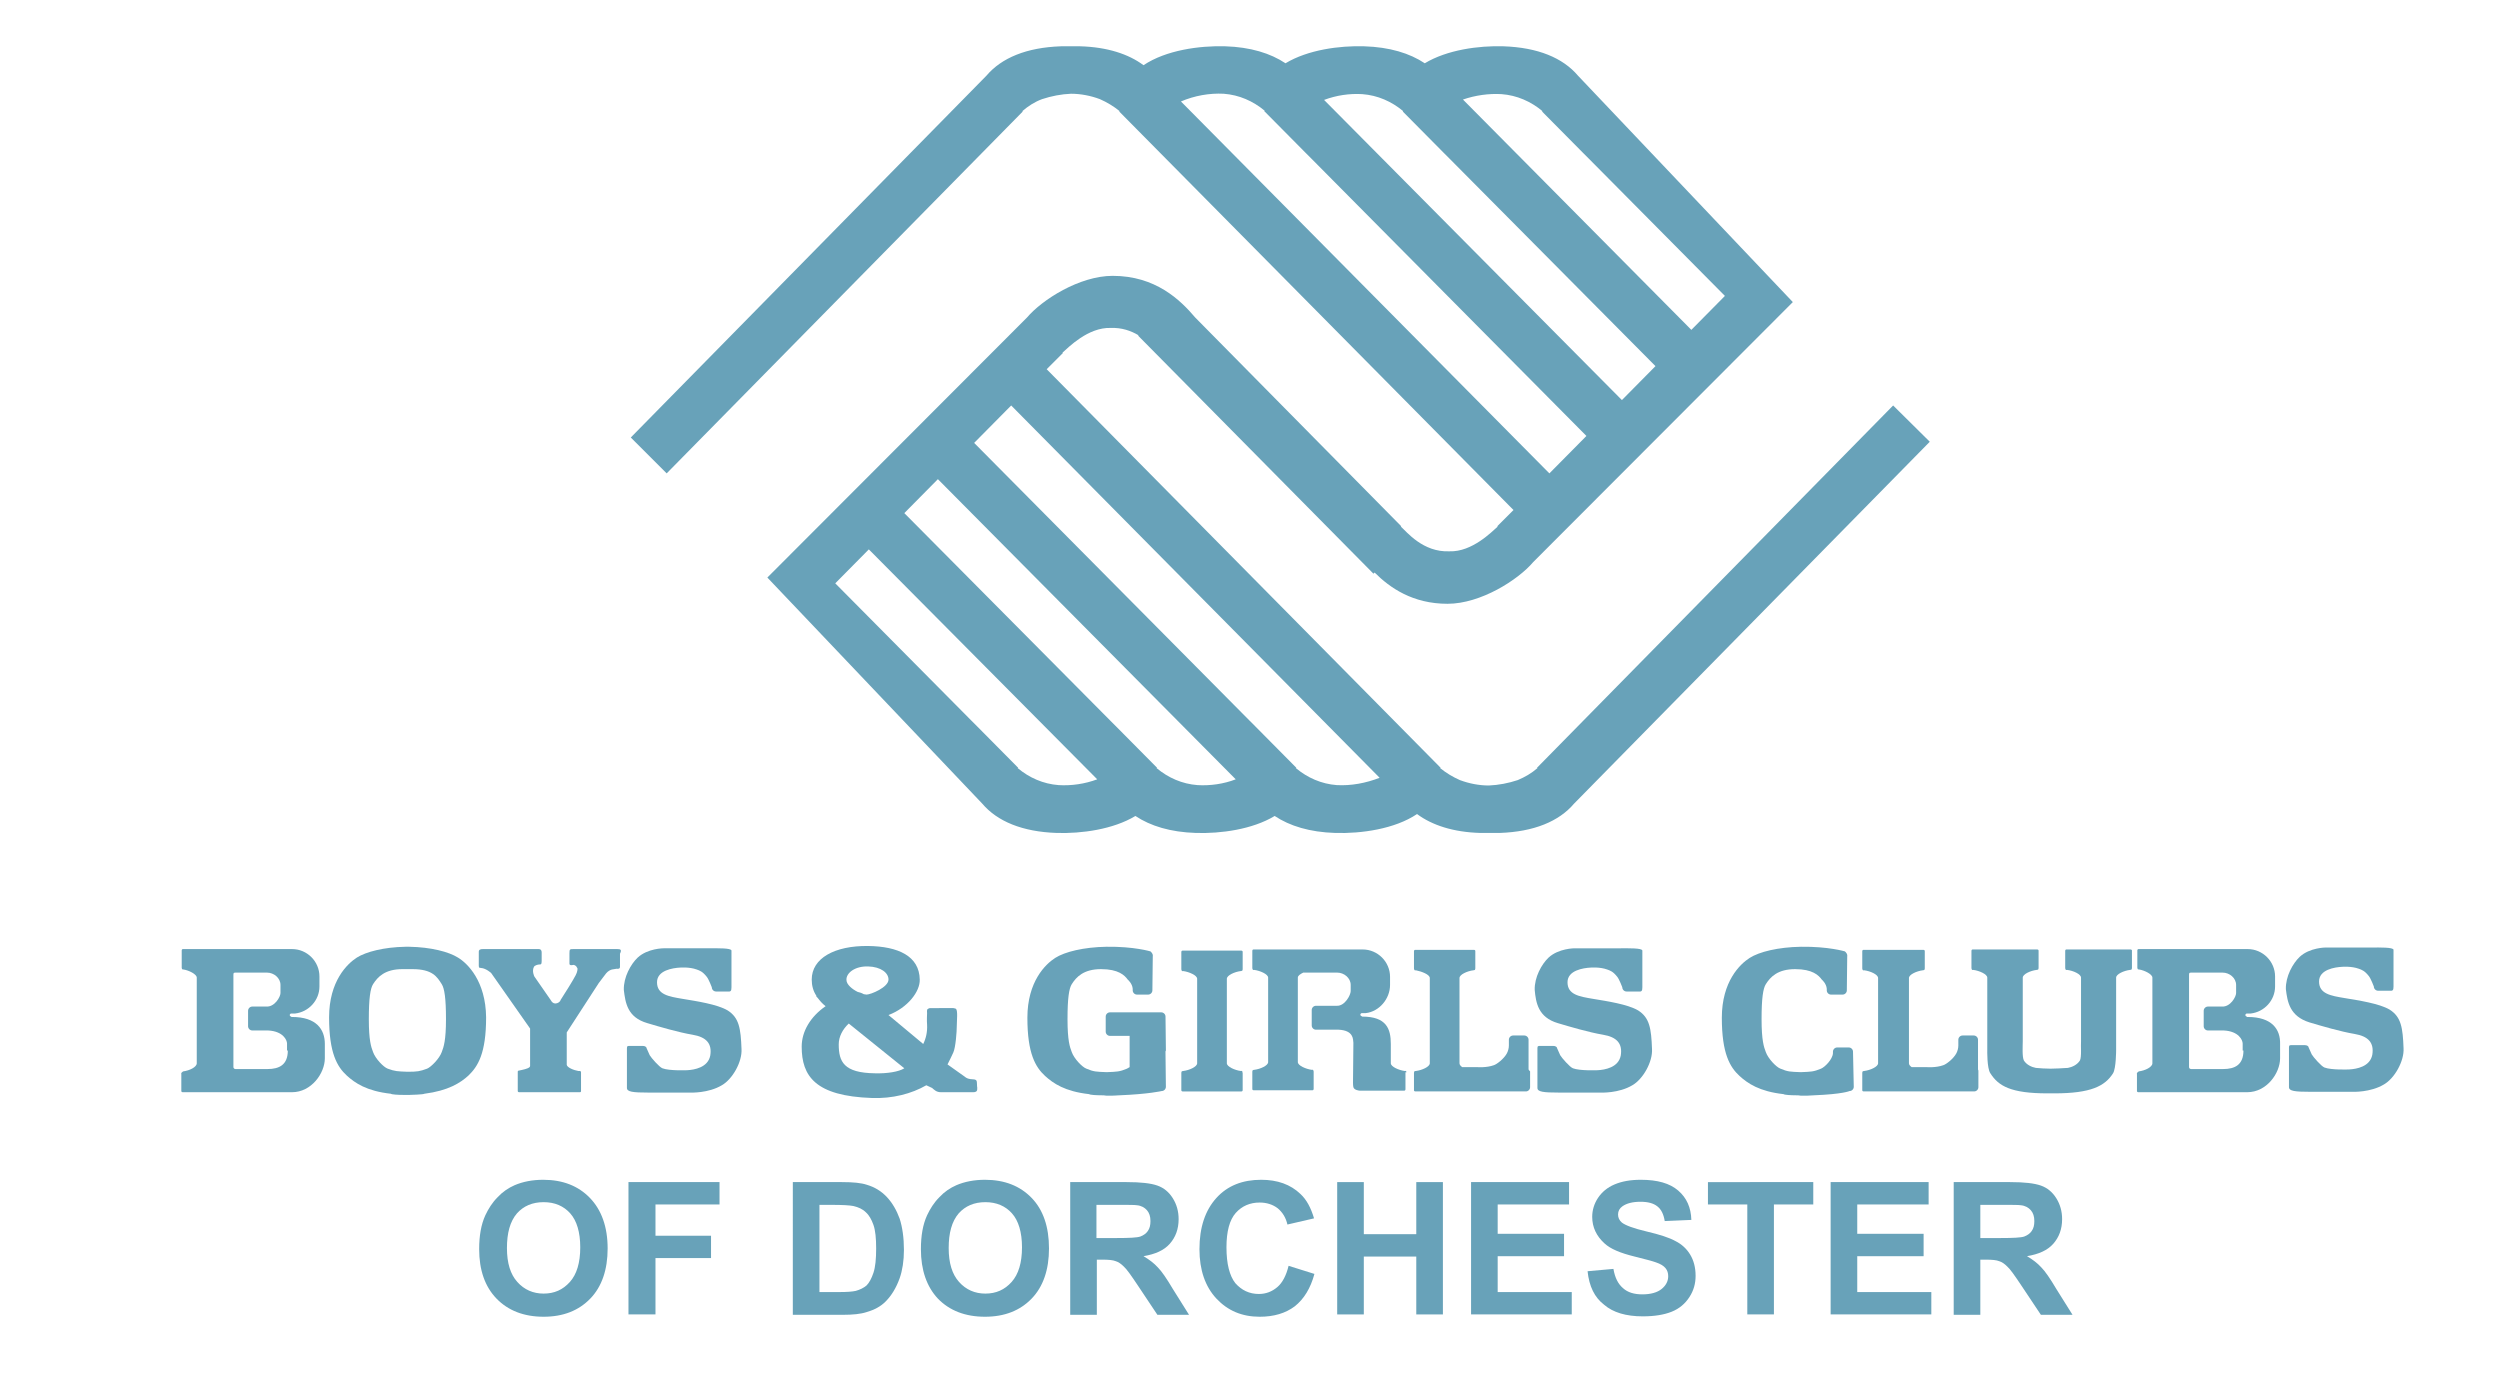 <?xml version="1.0" encoding="utf-8"?>
<!-- Generator: Adobe Illustrator 22.1.0, SVG Export Plug-In . SVG Version: 6.00 Build 0)  -->
<svg version="1.1" id="Layer_1" xmlns="http://www.w3.org/2000/svg" xmlns:xlink="http://www.w3.org/1999/xlink" x="0px" y="0px"
	 width="648px" height="360px" viewBox="0 0 648 360" style="enable-background:new 0 0 648 360;" xml:space="preserve">
<style type="text/css">
	.st0{fill:#68A2B9;}
</style>
<g>
	<path class="st0" d="M490.7,105.1L398.4,199l0.1,0.1c-1.5,1.3-3.2,2.3-5.1,3.1c-2.4,0.8-5,1.3-7.5,1.4c-2.5,0-5.1-0.5-7.5-1.4
		c-1.8-0.8-3.5-1.8-5.1-3.1l0.1-0.1L271.3,95.7l4.2-4.2l-0.1-0.1c1.5-1.3,6.6-6.6,12.5-6.4c2.8-0.1,5.2,0.7,7.2,1.9l-0.1,0.1
		l61,61.7l0.3-0.3c4,4,9.9,8.1,18.9,8.1c8.6,0,18.3-6.2,22.2-10.8l67.3-67.4L409,19.6c-3.9-4.6-10.4-7.3-19.3-7.6
		c-6.4-0.2-14.6,0.9-20.4,4.4c-3.9-2.6-9.1-4.2-15.7-4.4c-6.4-0.2-14.6,0.9-20.4,4.4c-3.9-2.6-9.1-4.2-15.6-4.4
		c-6.7-0.2-15.4,1-21.2,4.9c-3.9-2.9-9.4-4.7-16.4-4.9c-0.8,0-1.6,0-2.5,0c-0.9,0-1.7,0-2.5,0c-8.9,0.3-15.4,3-19.3,7.6l-92.2,93.8
		l9.3,9.3l92.3-93.8l-0.1-0.1c1.5-1.3,3.2-2.4,5.1-3.1c2.4-0.8,5-1.3,7.5-1.4c2.5,0,5.1,0.5,7.5,1.4c1.8,0.8,3.5,1.8,5.1,3.1
		l-0.1,0.1l102.2,103.3l-4.2,4.2l0.1,0.1c-1.5,1.3-6.6,6.6-12.5,6.4c-6.9,0.3-11.1-5.1-12.6-6.4l0.1-0.1l-53.4-54.1
		c-3.9-4.6-10.3-10.8-21.4-10.8c-8.6,0-18.3,6.2-22.2,10.8l-67.3,67.4l55.7,58.6c3.9,4.6,10.4,7.3,19.3,7.6
		c6.4,0.2,14.6-0.9,20.4-4.4c3.9,2.6,9.1,4.2,15.7,4.4c6.4,0.2,14.6-0.9,20.4-4.4c3.9,2.6,9.1,4.2,15.7,4.4c6.7,0.2,15.4-1,21.2-4.9
		c3.9,2.9,9.4,4.7,16.4,4.9c0.8,0,1.6,0,2.5,0c0.9,0,1.7,0,2.5,0c8.9-0.3,15.4-3,19.3-7.6l92.2-93.8L490.7,105.1z M389.2,24.4
		c4,0.3,7.6,1.9,10.6,4.4l-0.1,0.1l10.7,10.8l1.5,1.5l35.2,35.5l-8.7,8.8l-59.2-59.7C382.4,24.7,385.9,24.2,389.2,24.4z M353.1,24.4
		c4,0.3,7.6,1.9,10.6,4.4l-0.1,0.1l10.7,10.8l1.5,1.5l53.3,53.7l-8.7,8.8l-77.2-77.8C346.4,24.7,349.8,24.2,353.1,24.4z M306.1,26.3
		c3.5-1.5,7.4-2.2,11.1-2c4,0.3,7.6,1.9,10.6,4.4l-0.1,0.1l10.7,10.8l1.5,1.5l71.3,71.9l-9.6,9.7L306.1,26.3z M274.4,203.5
		c-4-0.3-7.6-1.9-10.6-4.4l0.1-0.1l-10.7-10.8l-1.5-1.5l-35.2-35.5l8.7-8.8l59.2,59.6C281.2,203.2,277.7,203.7,274.4,203.5z
		 M310.4,203.5c-4-0.3-7.6-1.9-10.6-4.4l0.1-0.1l-10.7-10.8l-1.5-1.5L234.4,133l8.7-8.8l77.2,77.8
		C317.2,203.2,313.7,203.7,310.4,203.5z M346.5,203.5c-4-0.3-7.6-1.9-10.6-4.4l0.1-0.1l-10.7-10.8l-1.5-1.5l-71.3-71.9l9.6-9.7
		l95.5,96.5C354,203,350.2,203.7,346.5,203.5z"/>
	<path class="st0" d="M75.7,263.6h-0.2v-0.1h0c-0.2,0-0.4-0.2-0.4-0.4c0-0.2,0.2-0.4,0.4-0.4h1c3.5-0.4,6.3-3.4,6.3-7v-2.6
		c0-3.9-3.2-7.1-7.1-7.1l-28.3,0c-0.2,0-0.3,0.2-0.3,0.3c0,0,0,4.5,0,4.5c0,0,0,0.2,0.1,0.4c0.1,0.1,0.4,0.1,0.4,0.1
		c1.3,0.2,3.4,1.2,3.4,2.1v22.2c0,1-1.9,1.9-3.5,2.1c0,0-0.2,0.1-0.4,0.3c-0.2,0.2-0.1,0.5-0.1,0.5c0,0,0,4.3,0,4.3
		c0,0.2,0.2,0.3,0.3,0.3H51c0.1,0,0.2,0,0.3,0h24.4c5,0,8.5-4.9,8.5-8.8v-3.7C84.2,266.8,82,263.6,75.7,263.6z M74.6,272.3
		c0,3.7-2.2,4.8-5.3,4.8H61l-0.3-0.1c-0.2-0.2-0.2-0.4-0.2-0.4v-23.9c0,0,0-0.4,0.1-0.5c0.1-0.1,0.5-0.1,0.5-0.1h8.1
		c1.8,0,3.5,1.4,3.5,3.2v2.1c0,1-1.5,3.6-3.6,3.5l-3.7,0c-0.6,0-1.1,0.5-1.1,1.1v4c0,0.6,0.5,1.1,1.1,1.1h4.1
		c3.9,0.2,4.9,2.5,4.9,3.4V272.3z"/>
	<path class="st0" d="M582.6,263.6h-0.2v-0.1h0c-0.2,0-0.4-0.2-0.4-0.4c0-0.2,0.2-0.4,0.4-0.4h1c3.5-0.4,6.3-3.4,6.3-7v-2.6
		c0-3.9-3.2-7.1-7.1-7.1l-28.3,0c-0.2,0-0.3,0.2-0.3,0.3c0,0,0,4.5,0,4.5c0,0,0,0.2,0.1,0.4c0.1,0.1,0.4,0.1,0.4,0.1
		c1.3,0.2,3.4,1.2,3.4,2.1v22.2c0,1-1.9,1.9-3.5,2.1c0,0-0.2,0.1-0.4,0.3c-0.2,0.2-0.1,0.5-0.1,0.5c0,0,0,4.3,0,4.3
		c0,0.2,0.2,0.3,0.3,0.3h3.6c0.1,0,0.2,0,0.3,0h24.4c5,0,8.5-4.9,8.5-8.8v-3.7C591.1,266.8,588.9,263.6,582.6,263.6z M581.5,272.3
		c0,3.7-2.2,4.8-5.3,4.8h-8.3l-0.3-0.1c-0.2-0.2-0.2-0.4-0.2-0.4v-23.9c0,0,0-0.4,0.1-0.5c0.1-0.1,0.5-0.1,0.5-0.1h8.1
		c1.8,0,3.5,1.4,3.5,3.2v2.1c0,1-1.5,3.6-3.6,3.5l-3.7,0c-0.6,0-1.1,0.5-1.1,1.1v4c0,0.6,0.5,1.1,1.1,1.1h4.1
		c3.9,0.2,4.9,2.5,4.9,3.4V272.3z"/>
	<path class="st0" d="M160,246h-11.3c-1,0-1.1,0-1.1,1.1v2.7c0,0.6,1,0.3,1,0.3s0.6,0,0.9,0.6c0.1,0.1,0.2,0.4,0.2,0.4
		s0,0.8-0.5,1.7c-0.5,1-2.9,4.9-3.9,6.4c-0.1,0.5-0.8,0.9-1.3,0.9h-0.1c-0.5,0-0.9-0.4-1.1-0.8l-4.3-6.2c0,0-0.7-1.4-0.1-2.5
		c0.2-0.4,1.1-0.6,1.3-0.6c0.5,0,0.7,0,0.7-0.9c0-0.3,0-2.2,0-2.2c0-0.4-0.1-0.9-0.8-0.9h-14.4c-0.6,0-1.1,0.1-1.1,0.7v2.9
		c0,1.1-0.1,1.3,0.6,1.3c1.3,0.1,2.6,1.3,2.6,1.3l10.1,14.4v9.7c0,0.5-1.1,0.8-2,1l-0.9,0.2c-0.2,0-0.3,0.1-0.3,0.3c0,0,0,0,0,0v0.1
		v4.8v0.1l0,0c0,0.2,0.2,0.3,0.3,0.3h15.8c0.2,0,0.3-0.1,0.3-0.3l0,0v-0.1V278v-0.1c0,0,0,0,0,0c0-0.2-0.2-0.3-0.3-0.3h-0.4
		c-1.2-0.2-2.9-0.9-3-1.6v-8.4l8.3-12.8c0,0,1.5-2,1.9-2.5c0.5-0.6,1.1-0.9,1.5-1l1.2-0.2c1,0.1,0.9-0.3,0.9-0.9v-3
		C161.2,246.2,160.9,246,160,246z"/>
	<path class="st0" d="M512.7,277.2v-7.7c0-0.6-0.5-1.1-1.1-1.1h-2.9c-0.6,0-1.1,0.5-1.1,1.1v1.5c0,0.7-0.2,1.4-0.5,2
		c-0.8,1.5-2.7,2.9-3.4,3.1c-1.9,0.7-4.3,0.5-4.3,0.5l0,0h-3.9c-0.4-0.3-0.7-0.6-0.7-1v-22.1c0-0.9,2-1.8,3.6-2c0,0,0.2,0,0.4-0.1
		c0.1-0.2,0.1-0.4,0.1-0.4l0-4.5c0-0.2-0.2-0.3-0.3-0.3H483c-0.2,0-0.3,0.2-0.3,0.3l0,4.5c0,0,0,0.2,0.1,0.4
		c0.1,0.2,0.4,0.1,0.4,0.1c1.6,0.2,3.6,1.1,3.6,2v22.1c0,0.9-2,1.8-3.6,2c0,0-0.2,0-0.4,0.1c-0.1,0.2-0.1,0.4-0.1,0.4l0,4.5
		c0,0.2,0.2,0.3,0.3,0.3h12.2c0,0,0,0,0,0h16.5c0.6,0,1.1-0.5,1.1-1.1v-4.1C512.8,277.5,512.8,277.4,512.7,277.2z"/>
	<path class="st0" d="M396.2,277.2v-7.7c0-0.6-0.5-1.1-1.1-1.1h-2.9c-0.6,0-1.1,0.5-1.1,1.1v1.5c0,0.7-0.2,1.4-0.5,2
		c-0.8,1.5-2.7,2.9-3.4,3.1c-1.9,0.7-4.3,0.5-4.3,0.5l0,0h-3.9c-0.4-0.3-0.7-0.6-0.7-1v-22.1c0-0.9,2-1.8,3.6-2c0,0,0.2,0,0.4-0.1
		c0.1-0.2,0.1-0.4,0.1-0.4l0-4.5c0-0.2-0.2-0.3-0.3-0.3h-15.3c-0.2,0-0.3,0.2-0.3,0.3l0,4.5c0,0,0,0.2,0.1,0.4
		c0.1,0.2,0.4,0.1,0.4,0.1c1.5,0.3,3.6,1.1,3.6,2v22.1c0,0.9-2,1.8-3.6,2c0,0-0.3,0-0.4,0.1c-0.1,0.2-0.1,0.4-0.1,0.4l0,4.5
		c0,0.2,0.2,0.3,0.3,0.3h12.2c0,0,0,0,0,0h16.5c0.6,0,1.1-0.5,1.1-1.1v-4.1C396.4,277.5,396.3,277.4,396.2,277.2z"/>
	<path class="st0" d="M531.5,277c-1,0-3.1-0.1-3.8-0.2c-1.1-0.2-2.4-0.8-3.1-1.9c-0.5-0.9-0.3-4-0.3-5v-16.5c0-0.9,2-1.8,3.6-2
		c0,0,0.2,0,0.4-0.1c0.1-0.2,0.1-0.4,0.1-0.4l0-4.5c0-0.2-0.2-0.3-0.3-0.3h-16.8c-0.2,0-0.3,0.2-0.3,0.3l0,4.5c0,0,0,0.2,0.1,0.4
		c0.1,0.2,0.4,0.1,0.4,0.1c1.5,0.2,3.6,1.1,3.6,2v15.6l0,0v3.2c0,0-0.1,4.7,0.8,6c2.1,3.3,5.3,5.2,14.8,5.2c0.1,0,1.8,0,1.8,0
		c9.5,0,13.1-1.9,15.2-5.2c0.8-1.3,0.8-6,0.8-6v-3.2l0,0v-15.6c0-0.9,2-1.8,3.6-2c0,0,0.2,0,0.4-0.1c0.1-0.2,0.1-0.4,0.1-0.4l0-4.5
		c0-0.2-0.2-0.3-0.3-0.3h-16.7c-0.2,0-0.3,0.2-0.3,0.3l0,4.5c0,0,0,0.2,0.1,0.4c0.1,0.2,0.4,0.1,0.4,0.1c1.6,0.2,3.6,1.1,3.6,2v16.5
		c-0.1,1,0.2,4.1-0.3,5c-0.7,1.1-2,1.7-3.1,1.9C534.6,276.9,532.5,277,531.5,277"/>
	<path class="st0" d="M480.3,272.6c0-0.6-0.5-1.1-1.1-1.1h-3c-0.6,0-1.1,0.5-1.1,1.1v0.4c-0.1,1.6-2.1,3.6-3.1,4
		c-1.9,0.8-2.6,0.8-5.2,0.9c0,0-0.1,0-0.1,0l0,0c-2.7-0.1-3.3-0.1-5.2-0.9c-1.1-0.4-3.2-2.6-3.8-4.3c-0.5-1.3-1.1-3-1.1-8.5
		c0-5.5,0.4-8,1.1-9.1c1.2-1.9,3.1-3.9,7.6-3.9c4.5,0,6.1,1.6,6.9,2.7c0,0,1.2,1,1.3,2.4v0.4c0,0.6,0.5,1.1,1.1,1.1h3
		c0.6,0,1.1-0.5,1.1-1.1l0.1-8.8c0,0,0.2-0.6-0.6-1.3c0,0-4.3-1.3-11.4-1.2c-5.9,0.1-10.8,1.3-13.3,2.9c-2.5,1.6-7.2,6.1-7.2,15.5
		c0,9.3,2.1,12.8,4.6,15.1c2.1,1.9,5.1,4,11.4,4.7c0.2,0.2,1.9,0.3,3.2,0.3c0.4,0,0.8,0,1.3,0.1c1.3,0,2.4,0,3.4-0.1
		c7.5-0.3,9.2-1.1,9.2-1.1c0.6,0,1.1-0.5,1.1-1.1L480.3,272.6z"/>
	<path class="st0" d="M302.1,272.5l0.1-0.2l-0.1-8.8c0-0.6-0.5-1.1-1.1-1.1h-13.3c-0.6,0-1.1,0.5-1.1,1.1v0.4v3.1v0.4
		c0,0.6,0.5,1.1,1.1,1.1h5.1v8.1c-0.3,0.2-0.5,0.3-0.7,0.4c-1.9,0.8-2.6,0.8-5.2,0.9c0,0-0.1,0-0.1,0l0,0c-2.7-0.1-3.3-0.1-5.2-0.9
		c-1.1-0.4-3.2-2.6-3.8-4.3c-0.5-1.3-1.1-3-1.1-8.5c0-5.5,0.4-8,1.1-9.1c1.2-1.9,3.1-3.9,7.6-3.9c4.5,0,6.1,1.6,6.9,2.7
		c0,0,1.2,1,1.3,2.4v0.4c0,0.6,0.5,1.1,1.1,1.1h2.9c0.6,0,1.1-0.5,1.1-1.1l0.1-8.8c0,0,0.2-0.6-0.6-1.3c0,0-4.3-1.3-11.4-1.2
		c-5.9,0.1-10.8,1.3-13.3,2.9c-2.5,1.6-7.2,6.1-7.2,15.5c0,9.3,2.1,12.8,4.6,15.1c2.1,1.9,5.1,4,11.4,4.7c0.2,0.2,1.9,0.3,3.2,0.3
		c0.4,0,0.8,0,1.3,0.1c1.3,0,2.4,0,3.4-0.1c7.5-0.3,10.9-1.1,10.9-1.1c0.6,0,1.1-0.5,1.1-1.1l-0.1-8.8
		C302.1,272.6,302.1,272.6,302.1,272.5z"/>
	<path class="st0" d="M118.7,248.2c-2.4-1.5-7-2.7-12.6-2.8v0c-0.1,0-0.9,0-1,0v0c-5.6,0.1-10.2,1.3-12.6,2.8
		c-2.5,1.6-7.2,6.1-7.2,15.5c0,9.3,2.1,12.8,4.6,15.1c2.1,1.9,5.1,4,11.4,4.7c0.2,0.2,1.9,0.3,3.2,0.3c0.2,0,1.7,0,1.7,0
		c0.2,0,3.6-0.1,3.8-0.3c6.2-0.8,9.3-2.8,11.4-4.7c2.5-2.4,4.6-5.8,4.6-15.1C125.9,254.3,121.2,249.7,118.7,248.2z M114.5,272.7
		c-0.6,1.7-2.8,3.9-3.8,4.3c-1.9,0.7-2.5,0.8-5.1,0.8c-2.6-0.1-3.2-0.1-5.1-0.8c-1.1-0.4-3.2-2.6-3.8-4.3c-0.5-1.3-1.1-3-1.1-8.5
		c0-5.5,0.4-8,1.1-9.1c1.2-1.9,3.1-3.9,7.6-3.9c0.3,0,2.3,0,2.6,0c5.2,0,6.4,2,7.6,3.9c0.7,1.1,1.1,3.6,1.1,9.1
		C115.6,269.7,115,271.4,114.5,272.7z"/>
	<path class="st0" d="M322,277.7c-0.1-0.2-0.4-0.1-0.4-0.1c-1.5-0.2-3.6-1.1-3.6-2v-7.9v-5.8v-8.2c0-0.9,2-1.8,3.6-2
		c0,0,0.2,0,0.4-0.1c0.1-0.2,0.1-0.4,0.1-0.4l0-4.5c0-0.2-0.2-0.3-0.3-0.3h-15.3c-0.2,0-0.3,0.2-0.3,0.3l0,4.5c0,0,0,0.2,0.1,0.4
		c0.1,0.2,0.4,0.1,0.4,0.1c1.5,0.2,3.6,1.1,3.6,2v8.2v5.8v7.9c0,0.9-2,1.8-3.6,2c0,0-0.2,0-0.4,0.1c-0.1,0.2-0.1,0.4-0.1,0.4l0,4.5
		c0,0.2,0.2,0.3,0.3,0.3h15.3c0.2,0,0.3-0.2,0.3-0.3l0-4.5C322,278.1,322.1,277.9,322,277.7z"/>
	<path class="st0" d="M364.5,277.7c-0.1-0.2-0.4-0.1-0.4-0.1c-1.5-0.2-3.6-1.1-3.6-2l0-5c0-3.9-1.1-7.1-7.4-7.1H353v-0.1h0
		c-0.2,0-0.4-0.2-0.4-0.4c0-0.2,0.2-0.4,0.4-0.4h1c3.5-0.4,6.3-3.7,6.3-7.3v-2.1c0-3.9-3.2-7.1-7.1-7.1l-15.3,0v0h-13
		c-0.2,0-0.3,0.2-0.3,0.3l0,4.5c0,0,0,0.2,0.1,0.4c0.1,0.2,0.4,0.1,0.4,0.1c1.5,0.2,3.6,1.1,3.6,2v8.2v5.8v7.9c0,0.9-2,1.8-3.6,2
		c0,0-0.2,0-0.4,0.1c-0.1,0.2-0.1,0.4-0.1,0.4l0,4.5c0,0.2,0.2,0.3,0.3,0.3h15.3c0.2,0,0.3-0.2,0.3-0.3l0-4.5c0,0,0-0.2-0.1-0.4
		c-0.1-0.2-0.4-0.1-0.4-0.1c-1.5-0.2-3.6-1.1-3.6-2v-7.9v-5.8v-8.2c0-0.5,0.6-0.9,1.4-1.3h8.8c1.8,0,3.5,1.4,3.5,3.2v1.6
		c0,1-1.5,3.9-3.6,3.8l-0.1,0h-5.3c-0.6,0-1.1,0.5-1.1,1.1v4c0,0.6,0.5,1.1,1.1,1.1h5.9c3.9,0.2,3.7,2.5,3.8,3.4l-0.1,10.3
		c0,0,0,0.8,0.1,1.2c0.2,0.8,1.6,0.9,1.6,0.9h11.6c0.2,0,0.3-0.2,0.3-0.3l0-4.5C364.5,278.1,364.6,277.9,364.5,277.7z"/>
	<path class="st0" d="M167.8,265.2c3,0.9,8.1,2.4,11.7,3c3.6,0.6,5.1,2.3,4.6,5.4c-0.6,3.1-4.1,3.7-6,3.8c0,0-4.6,0.2-6.4-0.5
		c-0.8-0.3-2.9-2.7-3.3-3.4l-0.8-1.8c0-0.3-0.4-0.6-1-0.6h-3.3c-0.6,0-0.8,0-0.8,0.6l0,7.1l0,3.2c0,1,1.5,1.2,5.6,1.2h10.9
		c0,0,4.6,0.2,8.1-1.9c2.8-1.6,5.3-6.1,5.1-9.4c-0.2-5.3-0.6-8.1-3.6-10c-2.7-1.6-8.1-2.4-11.7-3c-3.6-0.6-6.6-1.1-6.6-4.3
		c0-3.1,4.1-3.7,6-3.8c0,0,2.4-0.2,4.3,0.5c0.8,0.3,1.5,0.5,2.6,1.9c0.5,0.6,1.3,2.7,1.3,2.7c0,0.6,0.5,1.1,1.1,1.1h2.9
		c0.9,0.1,1.1-0.1,1.1-1.1l0-9.5c0-0.7-3.7-0.6-5.6-0.6h-12c0,0-4.1,0-6.7,2.4c-1.8,1.7-3.7,5.1-3.6,8.4
		C162.1,259.9,162.6,263.7,167.8,265.2z"/>
	<path class="st0" d="M403.8,265.2c3,0.9,8.1,2.4,11.7,3c3.6,0.6,5.1,2.3,4.6,5.4c-0.6,3.1-4.1,3.7-6,3.8c0,0-4.6,0.2-6.4-0.5
		c-0.8-0.3-2.9-2.7-3.3-3.4l-0.8-1.8c0-0.3-0.4-0.6-1-0.6h-3.3c-0.6,0-0.8,0-0.8,0.6l0,7.1l0,3.2c0,1,1.5,1.2,5.6,1.2H415
		c0,0,4.6,0.2,8.1-1.9c2.8-1.6,5.3-6.1,5.1-9.4c-0.2-5.3-0.6-8.1-3.6-10c-2.7-1.6-8.1-2.4-11.7-3c-3.6-0.6-6.6-1.1-6.6-4.3
		c0-3.1,4.1-3.7,6-3.8c0,0,2.4-0.2,4.3,0.5c0.8,0.3,1.5,0.5,2.6,1.9c0.5,0.6,1.3,2.7,1.3,2.7c0,0.6,0.5,1.1,1.1,1.1h3
		c0.9,0.1,1.1-0.1,1.1-1.1l0-9.5c0-0.7-3.7-0.6-5.6-0.6h-12c0,0-4.1,0-6.7,2.4c-1.8,1.7-3.7,5.1-3.6,8.4
		C398.1,259.9,398.7,263.7,403.8,265.2z"/>
	<path class="st0" d="M253.1,280.1c-0.3-0.4-0.7-0.3-1.6-0.4c-0.9-0.1-1.4-0.6-1.4-0.6l-4.5-3.2c0.6-1.1,1.1-2.3,1.5-3.1
		c0.6-1.3,0.9-5.4,0.9-6.9c0-1.4,0.3-3.9-0.2-4.4c-0.1-0.1-0.7-0.2-0.7-0.2H241c0,0-0.4,0.1-0.6,0.3c-0.2,0.2-0.1,1-0.1,1
		s-0.1,2,0,3c0.1,1.9-0.3,3.6-1,5l-9-7.5c5-1.9,8.2-6.1,8.1-9.2c-0.1-6.1-5.6-8.6-13.4-8.7c-8.7-0.1-14.6,3.2-14.6,8.7
		c0,1.6,0.4,3,1.2,4.2c0,0.1,0,0.1,0,0.2l0.3,0.3c0.6,0.8,1.3,1.6,2.1,2.2c-3.9,2.7-6.2,6.5-6.2,10.5c0,7.6,3.5,12.8,18.2,13.3
		c5.3,0.2,10.3-1.1,14.1-3.3l1.5,0.7c0.6,0.5,1.1,1.1,2.3,1.1l8.4,0c0.6,0,1-0.2,1-0.8l0-0.5C253.2,281.8,253.3,280.4,253.1,280.1z
		 M225,250.5c3.4,0.1,5.3,1.7,5.3,3.4c0,2-4.6,3.9-5.7,3.9c-0.2,0-0.4-0.1-0.7-0.1c-0.5-0.3-1.1-0.5-1.6-0.6
		c-1.4-0.7-2.9-1.9-2.9-3.1C219.3,252.2,221.6,250.4,225,250.5z M226.8,278.2c-8.1-0.1-9.4-3-9.4-7.5c0-2,1-3.9,2.6-5.4l14.4,11.6
		C233,277.8,229.9,278.3,226.8,278.2z"/>
	<g>
		<path class="st0" d="M124.2,323.8c0-3.5,0.5-6.4,1.6-8.8c0.8-1.7,1.8-3.3,3.2-4.7c1.3-1.4,2.8-2.4,4.4-3.1
			c2.1-0.9,4.6-1.4,7.4-1.4c5.1,0,9.1,1.6,12.1,4.7c3,3.1,4.6,7.5,4.6,13.1c0,5.5-1.5,9.9-4.5,13c-3,3.1-7,4.7-12.1,4.7
			c-5.1,0-9.2-1.6-12.2-4.7C125.7,333.5,124.2,329.2,124.2,323.8z M131.4,323.5c0,3.9,0.9,6.8,2.7,8.8c1.8,2,4.1,3,6.8,3
			c2.8,0,5-1,6.8-3c1.8-2,2.7-5,2.7-9c0-3.9-0.9-6.9-2.6-8.8c-1.7-1.9-4-2.9-6.9-2.9c-2.9,0-5.2,1-6.9,2.9
			C132.2,316.6,131.4,319.6,131.4,323.5z"/>
		<path class="st0" d="M162.9,340.7v-34.3h23.6v5.8h-16.6v8.1h14.4v5.8h-14.4v14.6H162.9z"/>
		<path class="st0" d="M205.5,306.4h12.7c2.9,0,5,0.2,6.5,0.7c2,0.6,3.7,1.6,5.2,3.2c1.4,1.5,2.5,3.4,3.3,5.6
			c0.7,2.2,1.1,4.9,1.1,8.1c0,2.8-0.4,5.3-1.1,7.3c-0.9,2.5-2.1,4.5-3.7,6.1c-1.2,1.2-2.8,2.1-4.9,2.7c-1.5,0.5-3.6,0.7-6.1,0.7h-13
			V306.4z M212.4,312.2v22.7h5.2c1.9,0,3.3-0.1,4.2-0.3c1.1-0.3,2.1-0.8,2.8-1.4c0.7-0.7,1.3-1.8,1.8-3.3c0.5-1.5,0.7-3.6,0.7-6.3
			c0-2.6-0.2-4.7-0.7-6.1c-0.5-1.4-1.1-2.5-2-3.3c-0.8-0.8-1.9-1.3-3.2-1.6c-1-0.2-2.9-0.3-5.7-0.3H212.4z"/>
		<path class="st0" d="M238.7,323.8c0-3.5,0.5-6.4,1.6-8.8c0.8-1.7,1.8-3.3,3.2-4.7c1.3-1.4,2.8-2.4,4.4-3.1
			c2.1-0.9,4.6-1.4,7.4-1.4c5.1,0,9.1,1.6,12.1,4.7c3,3.1,4.5,7.5,4.5,13.1c0,5.5-1.5,9.9-4.5,13c-3,3.1-7,4.7-12.1,4.7
			c-5.1,0-9.2-1.6-12.2-4.7C240.2,333.5,238.7,329.2,238.7,323.8z M245.9,323.5c0,3.9,0.9,6.8,2.7,8.8c1.8,2,4.1,3,6.8,3
			c2.8,0,5-1,6.8-3c1.8-2,2.7-5,2.7-9c0-3.9-0.9-6.9-2.6-8.8c-1.7-1.9-4-2.9-6.9-2.9c-2.9,0-5.2,1-6.9,2.9
			C246.7,316.6,245.9,319.6,245.9,323.5z"/>
		<path class="st0" d="M277.4,340.7v-34.3H292c3.7,0,6.3,0.3,8,0.9c1.7,0.6,3,1.7,4,3.3c1,1.6,1.5,3.4,1.5,5.4
			c0,2.6-0.8,4.7-2.3,6.4c-1.5,1.7-3.8,2.7-6.8,3.2c1.5,0.9,2.7,1.8,3.7,2.9c1,1,2.3,2.9,3.9,5.6l4.2,6.7H300l-5-7.5
			c-1.8-2.7-3-4.4-3.7-5c-0.7-0.7-1.4-1.2-2.1-1.4c-0.7-0.3-1.9-0.4-3.5-0.4h-1.4v14.3H277.4z M284.3,320.9h5.1
			c3.3,0,5.4-0.1,6.2-0.4c0.8-0.3,1.5-0.8,1.9-1.4c0.5-0.7,0.7-1.5,0.7-2.6c0-1.2-0.3-2.1-0.9-2.8c-0.6-0.7-1.5-1.2-2.6-1.3
			c-0.6-0.1-2.2-0.1-5.1-0.1h-5.4V320.9z"/>
		<path class="st0" d="M334,328.1l6.7,2.1c-1,3.7-2.7,6.5-5.1,8.4c-2.4,1.8-5.4,2.7-9.1,2.7c-4.6,0-8.3-1.6-11.2-4.7
			c-2.9-3.1-4.4-7.4-4.4-12.8c0-5.7,1.5-10.1,4.4-13.3c2.9-3.2,6.8-4.7,11.6-4.7c4.2,0,7.6,1.2,10.2,3.7c1.6,1.5,2.7,3.6,3.5,6.3
			l-6.9,1.6c-0.4-1.8-1.3-3.2-2.5-4.2c-1.3-1-2.9-1.5-4.7-1.5c-2.5,0-4.6,0.9-6.2,2.7c-1.6,1.8-2.4,4.8-2.4,8.9
			c0,4.3,0.8,7.4,2.3,9.3c1.6,1.8,3.6,2.8,6.1,2.8c1.8,0,3.4-0.6,4.8-1.8C332.4,332.5,333.4,330.6,334,328.1z"/>
		<path class="st0" d="M346.6,340.7v-34.3h6.9v13.5h13.6v-13.5h6.9v34.3h-6.9v-15h-13.6v15H346.6z"/>
		<path class="st0" d="M381.3,340.7v-34.3h25.4v5.8h-18.5v7.6h17.2v5.8h-17.2v9.3h19.2v5.8H381.3z"/>
		<path class="st0" d="M411.5,329.5l6.7-0.6c0.4,2.3,1.2,3.9,2.5,5c1.2,1.1,2.9,1.6,5,1.6c2.2,0,3.9-0.5,5-1.4
			c1.1-0.9,1.7-2,1.7-3.3c0-0.8-0.2-1.5-0.7-2.1c-0.5-0.6-1.3-1.1-2.5-1.5c-0.8-0.3-2.7-0.8-5.5-1.5c-3.7-0.9-6.3-2-7.8-3.4
			c-2.1-1.9-3.2-4.2-3.2-6.9c0-1.7,0.5-3.4,1.5-4.9c1-1.5,2.4-2.7,4.3-3.5c1.9-0.8,4.1-1.2,6.8-1.2c4.3,0,7.5,0.9,9.7,2.8
			c2.2,1.9,3.3,4.4,3.4,7.6l-6.9,0.3c-0.3-1.8-0.9-3-1.9-3.8c-1-0.8-2.4-1.2-4.4-1.2c-2,0-3.6,0.4-4.7,1.2c-0.7,0.5-1.1,1.2-1.1,2.1
			c0,0.8,0.3,1.5,1,2.1c0.9,0.7,3,1.5,6.4,2.3c3.4,0.8,5.9,1.6,7.5,2.5c1.6,0.8,2.9,2,3.8,3.5c0.9,1.5,1.4,3.3,1.4,5.5
			c0,2-0.5,3.8-1.6,5.5c-1.1,1.7-2.6,3-4.6,3.8c-2,0.8-4.5,1.2-7.5,1.2c-4.3,0-7.7-1-10-3C413.3,336.3,411.9,333.4,411.5,329.5z"/>
		<path class="st0" d="M452.9,340.7v-28.5h-10.2v-5.8H470v5.8h-10.2v28.5H452.9z"/>
		<path class="st0" d="M474.5,340.7v-34.3h25.4v5.8h-18.5v7.6h17.2v5.8h-17.2v9.3h19.2v5.8H474.5z"/>
		<path class="st0" d="M506.4,340.7v-34.3H521c3.7,0,6.3,0.3,8,0.9c1.7,0.6,3,1.7,4,3.3c1,1.6,1.5,3.4,1.5,5.4
			c0,2.6-0.8,4.7-2.3,6.4c-1.5,1.7-3.8,2.7-6.8,3.2c1.5,0.9,2.7,1.8,3.7,2.9c1,1,2.3,2.9,3.9,5.6l4.2,6.7H529l-5-7.5
			c-1.8-2.7-3-4.4-3.7-5c-0.7-0.7-1.4-1.2-2.1-1.4c-0.7-0.3-1.9-0.4-3.5-0.4h-1.4v14.3H506.4z M513.4,320.9h5.1
			c3.3,0,5.4-0.1,6.2-0.4c0.8-0.3,1.5-0.8,1.9-1.4c0.5-0.7,0.7-1.5,0.7-2.6c0-1.2-0.3-2.1-0.9-2.8c-0.6-0.7-1.5-1.2-2.6-1.3
			c-0.6-0.1-2.2-0.1-5.1-0.1h-5.4V320.9z"/>
	</g>
	<path class="st0" d="M598.6,265c3,0.9,8.1,2.4,11.7,3c3.6,0.6,5.1,2.3,4.6,5.4c-0.6,3.1-4.1,3.7-6,3.8c0,0-4.6,0.2-6.4-0.5
		c-0.8-0.3-2.9-2.7-3.3-3.4l-0.8-1.8c0-0.3-0.4-0.6-1-0.6h-3.3c-0.6,0-0.8,0-0.8,0.6l0,7.1l0,3.2c0,1,1.5,1.2,5.6,1.2h10.9
		c0,0,4.6,0.2,8.1-1.9c2.8-1.6,5.3-6.1,5.1-9.4c-0.2-5.3-0.6-8.1-3.6-10c-2.7-1.6-8.1-2.4-11.7-3c-3.6-0.6-6.6-1.1-6.6-4.3
		c0-3.1,4.1-3.7,6-3.8c0,0,2.4-0.2,4.3,0.5c0.8,0.3,1.5,0.5,2.6,1.9c0.5,0.6,1.3,2.7,1.3,2.7c0,0.6,0.5,1.1,1.1,1.1h2.9
		c0.9,0.1,1.1-0.1,1.1-1.1l0-9.5c0-0.7-3.7-0.6-5.6-0.6h-12c0,0-4.1,0-6.7,2.4c-1.8,1.7-3.7,5.1-3.6,8.4
		C592.9,259.7,593.5,263.4,598.6,265z"/>
</g>
</svg>
